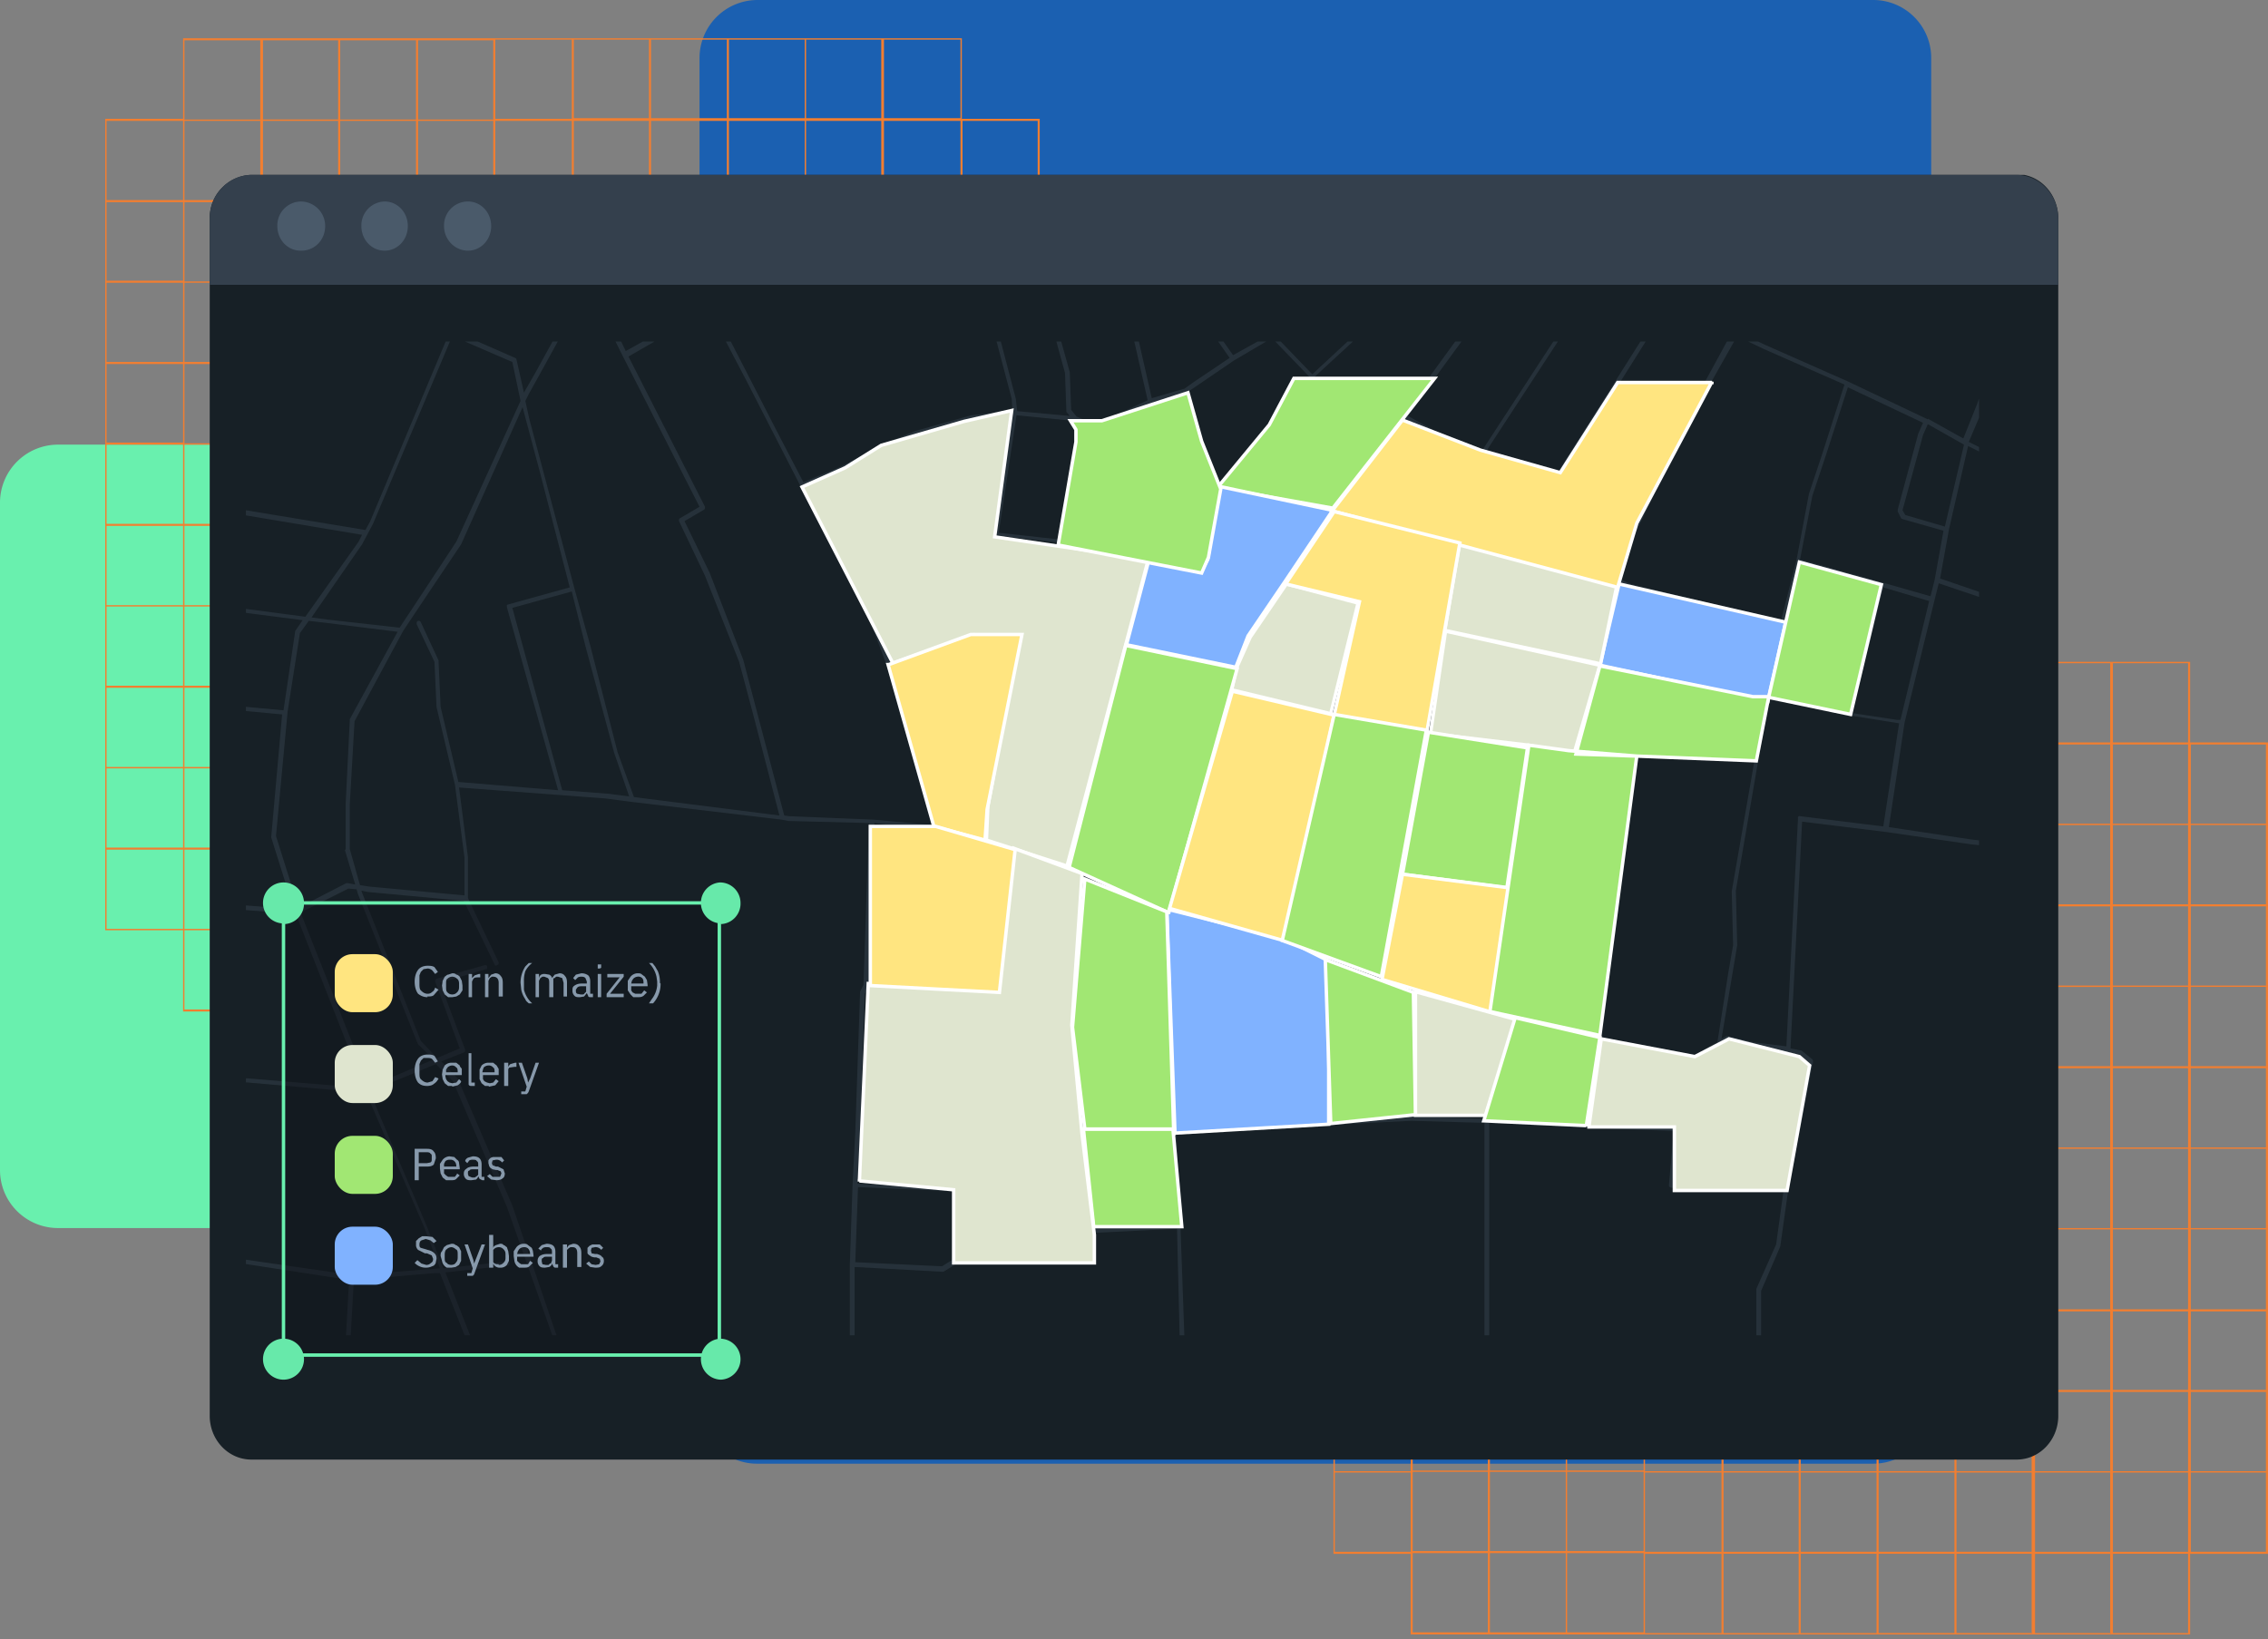<?xml version="1.0" encoding="UTF-8"?>
<svg xmlns="http://www.w3.org/2000/svg" width="332" height="240" fill="none">
  <rect width="100%" height="100%" fill="#808080" stroke="none"/>
  <g clip-path="url(#a)">
    <path fill="#69F0AE" d="M141.6 171.3V73.6c0-4.7-3.8-8.5-8.5-8.5H8.5A8.5 8.5 0 0 0 0 73.6v97.7c0 4.7 3.8 8.5 8.5 8.5H133c4.7 0 8.5-3.8 8.5-8.5Z"></path>
    <path fill="#1B60B1" d="M274.2 0H110.8a8.5 8.5 0 0 0-8.4 8.5v197.3c0 4.7 3.8 8.5 8.4 8.5h163.4c4.7 0 8.5-3.8 8.5-8.5V8.5c0-4.7-3.8-8.5-8.5-8.5Z"></path>
    <path fill="#F27E30" d="M320.6 96.9h-114v11.8h-11.4v118.8h11.3v11.8h114.1v-11.8H332V108.7h-11.4V96.9Zm-114 130.3h-11.2v-11.6h11.1v11.6Zm0-11.8h-11.2v-11.6h11.1v11.6Zm0-11.9h-11.2V192h11.1v11.6Zm0-11.8h-11.2V180h11.1v11.6Zm0-11.9h-11.2v-11.6h11.1v11.6Zm0-11.8h-11.2v-11.6h11.1V168Zm0-11.9h-11.2v-11.6h11.1v11.6Zm0-11.8h-11.2v-11.6h11.1v11.6Zm0-11.9h-11.2v-11.6h11.1v11.6Zm0-11.8h-11.2V109h11.1v11.6ZM217.8 239h-11v-11.6h11V239Zm0-11.9h-11v-11.6h11v11.6Zm0-11.8h-11v-11.6h11v11.6Zm0-11.9h-11V192h11v11.6Zm0-11.8h-11V180h11v11.6Zm0-11.9h-11v-11.6h11v11.6Zm0-11.8h-11v-11.6h11V168Zm0-11.9h-11v-11.6h11v11.6Zm0-11.8h-11v-11.6h11v11.6Zm0-11.9h-11v-11.6h11v11.6Zm0-11.8h-11V109h11v11.6Zm0-11.9h-11V97.1h11v11.6Zm11.4 130.4h-11.1v-11.6h11.1V239Zm0-11.9h-11.1v-11.6h11.1v11.6Zm0-11.8h-11.1v-11.6h11.1v11.6Zm0-11.9h-11.1V192h11.1v11.6Zm0-11.8h-11.1V180h11.1v11.6Zm0-11.9h-11.1v-11.6h11.1v11.6Zm0-11.8h-11.1v-11.6h11.1V168Zm0-11.9h-11.1v-11.6h11.1v11.6Zm0-11.8h-11.1v-11.6h11.1v11.6Zm0-11.9h-11.1v-11.6h11.1v11.6Zm0-11.8h-11.1V109h11.1v11.6Zm0-11.9h-11.1V97.1h11.1v11.6Zm11.4 130.4h-11.2v-11.6h11.2V239Zm0-11.9h-11.2v-11.6h11.2v11.6Zm0-11.8h-11.2v-11.6h11.2v11.6Zm0-11.9h-11.2V192h11.2v11.6Zm0-11.8h-11.2V180h11.2v11.6Zm0-11.9h-11.2v-11.6h11.2v11.6Zm0-11.8h-11.2v-11.6h11.2V168Zm0-11.9h-11.2v-11.6h11.2v11.6Zm0-11.8h-11.2v-11.6h11.2v11.6Zm0-11.9h-11.2v-11.6h11.2v11.6Zm0-11.8h-11.2V109h11.2v11.6Zm0-11.9h-11.2V97.1h11.2v11.6ZM252 239.1h-11.2v-11.6h11.2V239Zm0-11.9h-11.2v-11.6h11.2v11.6Zm0-11.8h-11.2v-11.6h11.2v11.6Zm0-11.9h-11.2V192h11.2v11.6Zm0-11.8h-11.2V180h11.2v11.6Zm0-11.9h-11.2v-11.6h11.2v11.6Zm0-11.8h-11.2v-11.6h11.2V168Zm0-11.9h-11.2v-11.6h11.2v11.6Zm0-11.8h-11.2v-11.6h11.2v11.6Zm0-11.9h-11.2v-11.6h11.2v11.6Zm0-11.8h-11.2V109h11.2v11.6Zm0-11.9h-11.2V97.1h11.2v11.6Zm11.3 130.4h-11v-11.6h11V239Zm0-11.9h-11v-11.6h11v11.6Zm0-11.8h-11v-11.6h11v11.6Zm0-11.9h-11V192h11v11.6Zm0-11.8h-11V180h11v11.6Zm0-11.9h-11v-11.6h11v11.6Zm0-11.8h-11v-11.6h11V168Zm0-11.9h-11v-11.6h11v11.6Zm0-11.8h-11v-11.6h11v11.6Zm0-11.9h-11v-11.6h11v11.6Zm0-11.8h-11V109h11v11.6Zm0-11.9h-11V97.1h11v11.6Zm11.4 130.4h-11.1v-11.6h11.1V239Zm0-11.9h-11.1v-11.6h11.1v11.6Zm0-11.8h-11.1v-11.6h11.1v11.6Zm0-11.9h-11.1V192h11.1v11.6Zm0-11.8h-11.1V180h11.1v11.6Zm0-11.9h-11.1v-11.6h11.1v11.6Zm0-11.8h-11.1v-11.6h11.1V168Zm0-11.9h-11.1v-11.6h11.1v11.6Zm0-11.8h-11.1v-11.6h11.1v11.6Zm0-11.9h-11.1v-11.6h11.1v11.6Zm0-11.8h-11.1V109h11.1v11.6Zm0-11.9h-11.1V97.1h11.1v11.6Zm11.4 130.4h-11.1v-11.6h11.1V239Zm0-11.9h-11.1v-11.6h11.1v11.6Zm0-11.8h-11.1v-11.6h11.1v11.6Zm0-11.9h-11.1V192h11.1v11.6Zm0-11.8h-11.1V180h11.1v11.6Zm0-11.9h-11.1v-11.6h11.1v11.6Zm0-11.8h-11.1v-11.6h11.1V168Zm0-11.9h-11.1v-11.6h11.1v11.6Zm0-11.8h-11.1v-11.6h11.1v11.6Zm0-11.9h-11.1v-11.6h11.1v11.6Zm0-11.8h-11.1V109h11.1v11.6Zm0-11.9h-11.1V97.1h11.1v11.6Zm11.4 130.4h-11.1v-11.6h11V239Zm0-11.9h-11.1v-11.6h11v11.6Zm0-11.8h-11.1v-11.6h11v11.6Zm0-11.9h-11.1V192h11v11.6Zm0-11.8h-11.1V180h11v11.6Zm0-11.9h-11.1v-11.6h11v11.6Zm0-11.8h-11.1v-11.6h11V168Zm0-11.9h-11.1v-11.6h11v11.6Zm0-11.8h-11.1v-11.6h11v11.6Zm0-11.9h-11.1v-11.6h11v11.6Zm0-11.8h-11.1V109h11v11.6Zm0-11.9h-11.1V97.1h11v11.6ZM309 239.1h-11.1v-11.6h11V239Zm0-11.9h-11.1v-11.6h11v11.6Zm0-11.8h-11.1v-11.6h11v11.6Zm0-11.9h-11.1V192h11v11.6Zm0-11.8h-11.1V180h11v11.6Zm0-11.9h-11.1v-11.6h11v11.6Zm0-11.8h-11.1v-11.6h11V168Zm0-11.9h-11.1v-11.6h11v11.6Zm0-11.8h-11.1v-11.6h11v11.6Zm0-11.9h-11.1v-11.6h11v11.6Zm0-11.8h-11.1V109h11v11.6Zm0-11.9h-11.1V97.1h11v11.6Zm11.3 130.4h-11v-11.6h11V239Zm0-11.9h-11v-11.6h11v11.6Zm0-11.8h-11v-11.6h11v11.6Zm0-11.9h-11V192h11v11.6Zm0-11.8h-11V180h11v11.6Zm0-11.9h-11v-11.6h11v11.6Zm0-11.8h-11v-11.6h11V168Zm0-11.9h-11v-11.6h11v11.6Zm0-11.8h-11v-11.6h11v11.6Zm0-11.9h-11v-11.6h11v11.6Zm0-11.8h-11V109h11v11.6Zm0-11.9h-11V97.1h11v11.6Zm11.4 118.5h-11v-11.6h11v11.6Zm0-11.8h-11v-11.6h11v11.6Zm0-11.9h-11V192h11v11.6Zm0-11.8h-11V180h11v11.6Zm0-11.9h-11v-11.6h11v11.6Zm0-11.8h-11v-11.6h11V168Zm0-11.9h-11v-11.6h11v11.6Zm0-11.8h-11v-11.6h11v11.6Zm0-11.9h-11v-11.6h11v11.6Zm0-23.4v11.6h-11V109h11ZM140.8 17.4V5.6h-114v11.8H15.4v118.8h11.4v11.9h114v-11.9h11.4V17.4h-11.4ZM26.8 136H15.6v-11.6h11.2V136Zm0-11.9H15.6v-11.6h11.2v11.6Zm0-11.8H15.6v-11.6h11.2v11.6Zm0-11.9H15.6V88.8h11.2v11.6Zm0-11.8H15.6V77h11.2v11.6Zm0-11.9H15.6V65.1h11.2v11.6Zm0-11.9H15.6V53.3h11.2v11.5Zm0-11.8H15.6V41.4h11.2V53Zm0-11.9H15.6V29.6h11.2V41Zm0-11.8H15.6V17.7h11.2v11.6Zm11.4 118.5H27v-11.6h11.1v11.6Zm0-11.8H27v-11.6h11.1V136Zm0-11.9H27v-11.6h11.1v11.6Zm0-11.8H27v-11.6h11.1v11.6Zm0-11.9H27V88.8h11.1v11.6Zm0-11.8H27V77h11.1v11.6Zm0-11.9H27V65.1h11.1v11.6Zm0-11.8H27V53.3h11.1v11.6Zm0-11.9H27V41.4h11.1V53Zm0-11.8H27V29.6h11.1v11.6Zm0-11.9H27V17.7h11.1v11.6Zm0-11.8H27V5.9h11.1v11.6Zm11.3 130.3h-11v-11.6h11v11.6Zm0-11.8h-11v-11.6h11V136Zm0-11.9h-11v-11.6h11v11.6Zm0-11.8h-11v-11.6h11v11.6Zm0-11.9h-11V88.8h11v11.6Zm0-11.8h-11V77h11v11.6Zm0-11.9h-11V65.1h11v11.6Zm0-11.8h-11V53.3h11v11.6Zm0-11.9h-11V41.4h11V53Zm0-11.8h-11V29.6h11v11.6Zm0-11.9h-11V17.7h11v11.6Zm0-11.8h-11V5.9h11v11.6ZM61 147.8H49.8v-11.6h11.1v11.6Zm0-11.8H49.8v-11.6h11.1V136Zm0-11.9H49.8v-11.6h11.1v11.6Zm0-11.8H49.8v-11.6h11.1v11.6Zm0-11.9H49.8V88.8h11.1v11.6Zm0-11.8H49.8V77h11.1v11.6Zm0-11.9H49.8V65.1h11.1v11.6ZM61 65H49.8V53.3h11.1v11.6ZM61 53H49.8V41.4h11.1V53Zm0-11.8H49.8V29.6h11.1v11.6Zm0-11.9H49.8V17.7h11.1v11.6Zm0-11.8H49.8V5.9h11.1v11.6Zm11.4 130.3H61.2v-11.6h11v11.6Zm0-11.8H61.2v-11.6h11V136Zm0-11.9H61.2v-11.6h11v11.6Zm0-11.8H61.2v-11.6h11v11.6Zm0-11.9H61.2V88.8h11v11.6Zm0-11.8H61.2V77h11v11.6Zm0-11.9H61.2V65.1h11v11.6Zm0-11.8H61.2V53.3h11v11.6Zm0-11.9H61.2V41.4h11V53Zm0-11.8H61.2V29.6h11v11.6Zm0-11.9H61.2V17.7h11v11.6Zm0-11.8H61.2V5.9h11v11.6Zm11.4 130.3H72.5v-11.6h11.2v11.6Zm0-11.9H72.5v-11.5h11.2v11.5Zm0-11.8H72.5v-11.6h11.2v11.6Zm0-11.9H72.5v-11.5h11.2v11.5Zm0-11.8H72.5V88.8h11.2v11.6Zm0-11.9H72.5V77h11.2v11.6Zm0-11.8H72.5V65h11.2v11.6Zm0-11.9H72.5V53.2h11.2v11.6Zm0-11.8H72.5V41.4h11.2V53Zm0-11.9H72.5V29.5h11.2v11.6Zm0-11.8H72.5V17.7h11.2v11.6Zm0-11.9H72.5V5.8h11.2v11.6ZM95 147.8H84v-11.6h11v11.6Zm0-11.9H84v-11.5h11v11.5Zm0-11.8H84v-11.6h11v11.6Zm0-11.9H84v-11.5h11v11.5Zm0-11.8H84V88.8h11v11.6Zm0-11.9H84V77h11v11.6Zm0-11.8H84V65h11v11.6Zm0-11.9H84V53.2h11v11.6ZM95 53H84V41.4h11V53ZM95 41H84V29.5h11v11.6Zm0-11.8H84V17.7h11v11.6Zm0-11.9H84V5.8h11v11.6Zm11.4 130.4H95.3v-11.6h11.1v11.6Zm0-11.9H95.3v-11.5h11.1v11.5Zm0-11.8H95.3v-11.6h11.1v11.6Zm0-11.9H95.3v-11.5h11.1v11.5Zm0-11.8H95.3V88.8h11.1v11.6Zm0-11.9H95.3V77h11.1v11.6Zm0-11.8H95.3V65h11.1v11.6Zm0-11.9H95.3V53.2h11.1v11.6Zm0-11.8H95.3V41.4h11.1V53Zm0-11.9H95.3V29.5h11.1v11.6Zm0-11.8H95.3V17.7h11.1v11.6Zm0-11.9H95.3V5.8h11.1v11.6Zm11.4 130.4h-11.1v-11.6h11.1v11.6Zm0-11.9h-11.1v-11.5h11.1v11.5Zm0-11.8h-11.1v-11.6h11.1v11.6Zm0-11.9h-11.1v-11.5h11.1v11.5Zm0-11.8h-11.1V88.8h11.1v11.6Zm0-11.9h-11.1V77h11.1v11.6Zm0-11.8h-11.1V65h11.1v11.6Zm0-11.9h-11.1V53.2h11.1v11.6Zm0-11.8h-11.1V41.4h11.1V53Zm0-11.9h-11.1V29.5h11.1v11.6Zm0-11.8h-11.1V17.7h11.1v11.6Zm0-11.9h-11.1V5.8h11.1v11.6Zm11.4 130.4H118v-11.6h11v11.6Zm0-11.9H118v-11.5h11v11.5Zm0-11.8H118v-11.6h11v11.6Zm0-11.9H118v-11.5h11v11.5Zm0-11.8H118V88.8h11v11.6Zm0-11.9H118V77h11v11.6Zm0-11.8H118V65h11v11.6Zm0-11.9H118V53.2h11v11.6Zm0-11.8H118V41.4h11V53Zm0-11.9H118V29.5h11v11.6Zm0-11.8H118V17.7h11v11.6Zm0-11.9H118V5.8h11v11.6Zm11.4 130.4h-11.2v-11.6h11.2v11.6Zm0-11.9h-11.2v-11.5h11.2v11.5Zm0-11.8h-11.2v-11.6h11.2v11.6Zm0-11.9h-11.2v-11.5h11.2v11.5Zm0-11.8h-11.2V88.8h11.2v11.6Zm0-11.9h-11.2V77h11.2v11.6Zm0-11.8h-11.2V65h11.2v11.6Zm0-11.9h-11.2V53.2h11.2v11.6Zm0-11.8h-11.2V41.4h11.2V53Zm0-11.9h-11.2V29.5h11.2v11.6Zm0-11.8h-11.2V17.7h11.2v11.6Zm0-11.9h-11.2V5.8h11.2v11.6ZM151.9 136h-11v-11.6h11V136Zm0-11.9h-11v-11.6h11v11.6Zm0-11.8h-11v-11.6h11v11.6Zm0-11.9h-11V88.8h11v11.6Zm0-11.8h-11V77h11v11.6Zm0-11.9h-11V65.1h11v11.6Zm0-11.9h-11V53.3h11v11.5Zm0-11.8h-11V41.4h11V53Zm0-11.9h-11V29.6h11V41Zm0-11.8h-11V17.7h11v11.6Z"></path>
  </g>
  <g clip-path="url(#b)">
    <path fill="#172026" d="M295.2 25.6H36.8a6.3 6.3 0 0 0-6.1 6.5v175.2c0 3.5 2.7 6.4 6.1 6.4h258.4c3.4 0 6.1-2.9 6.1-6.4V32c0-3.6-2.7-6.5-6.1-6.5Z"></path>
    <g clip-path="url(#c)">
      <g clip-path="url(#d)">
        <path fill="#4A5A6A" d="m397.5-118-6.7 1.8h-.1l-.6.2-.9-3.3-4.3-16.4 6.2-1.2h-3.6l-2.8.6-.3-.6h-.7l.3.7-16.6 3.3-.6-1.4 5.4-2.2 1.8-.3h-2.8l-4.7 1.8-.8-1.8h-1.6l-8.7 3.8-11 .5-5.2.3-20.5-2.5-4.5.2-33.2 1.4-7.9.4h-3.3v-1.3l.1-2.3 1.4-.7h-2.8l.8.6-.2 3h-.2l-11.2-.2h-1.6l-3.5-.1-.1-3.2h-.7l.1 3.2-1.6.4h-14.7l-.1-3.6h-.7l.1 3.8-8-.2-7.1.5h-2.1v-.2l-.2-4h-.7l.2 4v.3l-16 1-3.9-.4-2.6-.3h-.4l.3-3.6.1-.9h-.6l-.1.8-.3 3.6h-.7L177-131l-1.1.2-1.7.1h-.2l.9-6.1h-.7l-1 6.2-2.6.2-7.1 2.1-2 .6-1.3.4-4.6 1.3.6-10.9h-.7l-.6 11.1-2.6.8a.3.3 0 0 0-.2.2v.1l.2 9.2.2 3.7 3.3 33.7-6.3 2.6-15.1 7.1-7.7 3-1.1-20.4-.1-1.4v-7.2h7.2a.3.3 0 0 0 .4-.3l1.2-21.3a.3.3 0 0 0-.2-.4l-8.1-1.3-25.7-5.9 1.6-9.8 1.4-3.6h-.7l-1.3 3.3v.1l-1.7 10.2-.9 7.3L97-95.7l-15.2-1-6-.2-11.3-.5-2.4.4v-2.5l-.3-20 4.2-9.1 2.6-3.5 6-5h-1.1l-5.4 4.4-2.5 3.6-4.3 9.1v.2l.2 20.2v3L58-94.3l-3 3.4-7.9 4-5-15.2-.6-1.8h-.2l-12.9 1.3h-.1l-3.5 2-6.3.2 1.4-3 3-4 5.8-7.4v-.1l.5-1.7 6.7-9.5 10.6-9.8 1-1h-1l-.4.4-10.7 10-6.6 9.3-32.5-8 2.1-10.7.2-1h-.7v.5l-2.4-.5H-8l5.6 1.2-.5 2.4-1.7 8.3-2.4 11.1-.6 4.6-11.7-3.1 1.8-6.9 4.4-17.6h-.7l-6.1 24.3-13.6-4 5.1-20.3h-.7l-5.1 20.5v.3a.3.3 0 0 0 .2.2l13.9 4-5.1 20.2-16.7-6.4-3.8-1.4-9.6-3.9 4.2-10.6 5.6-3.6a.3.3 0 0 0 .2-.3.4.4 0 0 0-.2-.3l-11.6-4.7.5-1.2 5-13h-.8l-4.6 12.4-.6-.2-6.6-2.9v-.2l3.1-9h-.7l-3 9-8.2-3.4 2-5.6h-.7l-2 5.7-4 9.5-3.6 7.4-3.6-1.6-2-1.1-3.8-2.3 8.7-17.6h-.8l-8.5 17.3-9.3-5.3 5.9-12h-.8l-5.6 11.6-10-4.7 3.6-6.9h-.6l-3.5 6.6-8.4-3.9 1.4-2.7h-.8l-1.2 2.4-5.3-2.4h-1.6l6.4 3 .5.2 9 4.1 7.3 3.5-6 11.1v.3a.3.3 0 0 0 .1.2l7.9 4.6-4.1 8.5-8.9 18.3-23.1-37-5.7-9-5-7.8h-.7l5.2 8.2 5.5 8.8-11.4 6.6v.7l11.8-6.7 23.2 37.1 3.3 5 3 7-9.4 3.7-8 3-20.5 7.9a.3.3 0 0 0-.3.3l9.7 35.8-7.2 2.7-5.7 2v.8l13-4.8.4-.2 6-2.3 5.2-1.2 19.4-4.5L-91 33.1-142 45l-8.5 2v.7l8.6-2 51.3-12 14.3-3.9.9-.2-.4 2.1L-83 61l-1.4 6.2-.6 2.8-7.2-2a.3.3 0 0 0-.3 0v.2L-96 81.7a.3.3 0 0 0 0 .3l1.5 1.8h.2l6.6-2 .3 5.2-4.2.8-14.3 3.8-13.5.1-9.2 1.7-22 1v.8l22-1.1 9.2-1.7 13.6-.1 14.3-3.8 4-.8.7 11.9-53.4 3.6-10.6-.3v.7l10.2.3-1 15.7-9.2-.6v.7l9.2.6-.1 2-1 21-8-.6v.7l8 .6-1.5 22.4-1.1 21.4-5.3-4.4v1l5.6 4.7 9.3 7.4h1l-9.8-7.9 1-21.9 1.5-22.4 51.3 2.3-2 25.3-2 24.5h.7l2-24 19.8 1.6 6.9.5 23.7 2 1.5.2-1.1 19.8h.6l1.1-19.8 1.7.2 39.2 3.3-.7 16.2h.6l.8-16.1 9.3.8 1.1.4-.4 14.9h.6l.5-14.7 16.5 2.4 21.4 3.3-.5 9h.7l.2-3.7.3-5.3 11.8-1h.8l4 10.1h.8l-4-10.2 9-1a.3.3 0 0 0 .4-.3.3.3 0 0 0-.4-.3l-9.3 1-2.4-6.1-8.4-19.8 9.7-4 2.5 2.5 7.9 18.4 7 19.8h.6l-6.8-20-8-18.6-2.4-2.5 3.3-1.3a.4.4 0 0 0 .2-.4l-3.7-9.8 6.7-2h.2v-.3c.1 0 .1 0 0 0v-.2l-.2-.1h-.1l-7.1 2-.2.2v.2l3.6 9.8-3.3 1.4-2.4-2.5-8.6-21.7-.1-.3 1 .2 14 1.3 4.5 9.3v.1a.3.3 0 0 0 .4 0 .3.3 0 0 0 .2-.3v-.1l-4.5-9.4v-6l-1.3-10.2 14.7 1.1 6.7.5 3.8.5 22 2.6 1 .2 11.8.3-.8 23.7-.5 1v.1l-.7 20.5-.4 7.7-.4 11.7v11.3h.7v-11l12.8.7h.2l1.8-1.1v-.1l.1-.1v-.1l.2-5.6v-5a.3.3 0 0 0-.1-.2h-.2l-14.4-.7.4-7.4.7-20.4.4-.7 18.8 1.4h.2l3-22 7.2 2.7.2.1 2.5 1.1-2 22.4 1.4 15 1.7 14.7v.1a.3.3 0 0 0 .2.2h.1l12-.6.4 16.5h.7l-.6-16.9-.6-13.5 22.2-1.3 12.1-.6h.3l10.5.3v32h.7v-32l14.5.7 12.5.5-.7 8 .1.2h.1l.1.1 16.5.3-1.1 8-2.9 6.5v7.6h.7V189l2.8-6.5 1.2-8.5 3.6-18.5v-.2l-.1-.2-1.6-1.3h-.1l-1.5-.3 1.7-33.2 12.2 1.5 12.4 1.8 9.6 1.1 24.4.6V136.1l-3.6 20.3a.4.4 0 0 0 .2.3l7.3 4.2 12.3 10.4 5.5 4.4v8.8l-22.9.5a.3.3 0 0 0-.2.1.3.3 0 0 0 0 .2v11h.7l-.1-10.6 22.4-.5-.4 11.2h.7l.4-11.5v-8.7l18.1 12.4 8.3 6.4 2 1.4h1l-2.3-1.8 8.4-8.7 17.2-10.6v-.8l-7.1 4.4-10.1 6.2-2.1-19.4 2.2-.6 17-2.6v-.7l-16.8 2.6-2-22.8-1.8-15.5-3.3-20.3-1.8-13.7 1.3.2 3.9.3 11.3 1.8 1.6 30.1v.2l1.3 2 1.2 11.8.1.2 2.5 1.9h.2l2.4.2v-.7l-2.3-.2-2.2-1.6-1.2-11.9v-.1l-1.3-2-1.6-29.9 8.7.2v-.7l-9-.2-11.3-1.8-8.3-25a.3.3 0 0 0-.3-.2l-8.8 1.5-4-14.6-6.5-23.8 12.4-3.5 5.8-1.7 5.3 9.6 3.2 5.7 13 23.1 8.4 13.8v-1.3l-7.9-12.9-16-28.7-5.3-9.4 9.3-.3 10.9-2.9 9 18.1V38l-8.3-16.7 7.3-1.8 1-.3v-.7l-.8.2-2.1-11-5.2-23.5-8.5-30.9-1.4-6-6-25.3 10.6-2.8 13.2-4.3h.1V-87.3h-.2l-6-28.2 6.2-1.8v-.8ZM139.6 174.4v4.7l-.1 5.3-1.6 1-12.7-.6.4-11 14 .6Zm244.7-310 5.2 19.7-10.7 3-5.2-15-.5-1.7-.1-.1-4.2-2.9h-.1l15.6-3Zm-15.8 3.6 4 2.7.5 1.6 5.2 14.9-4.5 1.2-.8-.5-.5-.9-.3-.6-7-19 1.6.3 1.8.3Zm-4.1-.6 7 19.3.8 1.3-3.5 1.4-1.8.8-3.3-2.4-1.8-1.5-1-2.4-1-2.6-.9-3-.8-2.2-.4-2-1.7-4.4 6.3-2.5h.6l1.5.2Zm-.5-.8h.2-.2Zm2.8.4-1.6-.2h-.3l-.2-.5 1.5-.6.6 1.3Zm-1.6-3.7.7 1.8-1.6.6-1.9.8H361l-3.5.1 7.7-3.3Zm-93.5 4.5 9.3-.4 33.3-1.5 4.4-.2 20.5 2.6 5.3-.3 9.2-.4-.6.2a.4.4 0 0 0-.2.4v.1a.3.3 0 0 0 .2.2h.2l2.3-1 4.7-.2-4.8 2L344-126l-13 4.9-59.6 17.1-.2-2-.8-11-.5-11.8-.1-3.3h1.8Zm-17.9 270.6-.7 4-1.6 10.2-3.2 1.8-3.9-.4-10.2-2 2.1-15 2-15.1 1.4-11 17.2.6-3.3 19 .2 7.9Zm-203.2-14v.1l1.5 5-1.1-.2h-.2l-7 3.6-3.3-10.5 1.7-18.2 1.8-11.5 1.3-1.8 2.6.3 10.4 1.3-7 12.8v.2l-.6 12.2v6.7Zm-87 7.3.2-3.8 41.2 3 10 .6-.7 18.9-.1 5.6-51.9-3.9 1.3-20.4Zm-2 20.3-11.5-1.6-15.8-3-24-1.6 1-11.7.8-9.9 15.5 1.3 19.1 1L-37 128l-1.5 24.2Zm3.8-73.1.7 2-1.1 15.6h-2.1l-10.1.6-20.8 1.7-17.8 1-.6-12 6.8-1.4 3.5-.4 5.7-.6 4.3-.4 16-4 8.2-1.6L-37 78l2.2.3-.2.7h.2ZM-82.4-86.3l6 3.8-.8 2.7-.9 3-.6 2.1-8.8-3a.3.3 0 0 0-.4.1l-5.8 17.3-1.8 4-1.4-1-4.7-2.2-2.6-3-1-1.4 9.8-27.8 13 4.4v.6a.4.4 0 0 0 0 .4Zm4.8 10 12 4.3-8.3 25.6-11.4-5.3 7.1-22.4.6-2.1ZM-102-59h.2l4.7 2.3 1.6 1.2 1 .8.7 1.5-24 5.5-1.8-8.5 16.4-4.2 1.2 1.4Zm8 3.8-.8-.7 1.8-4.2 5.7-16.9 8.5 3-7 22.1-8-3.1-.3-.2Zm8.2 4 12 5.5 13 6.9 2.6 4-1.8.2-3.8.4-10.3 1.2-12.5 1.4L-93-53l-.6-1.2 7.8 3Zm11.7 18.9 10-1.1.6 3 4 23.2-11.4.9-12.6 1.9-6.2-25.9 3-.5 12.6-1.5Zm10.7-1.2 3.4-.4 2.4-.2 11 1.9L-50.4 7l.8 13.8-5.1 1.6L-58.8-7l-4.7-26.5Zm8.8 56.7 5.5-1.6 7-2.2-5 26-5.9 26-11.5-1.8 9.9-46.4Zm5.7-2.4-.8-13.6 3.8-39.3 11 2.2-2.3 23.2-1 24-.9.4-2.6.9-7.2 2.2Zm12.3-27.5 2.3-23 2.1.4 15 3.5-2.5 28.5-1.5 9.6-1.1.5-15.2 4.4 1-23.9ZM156.5-75l-.3-2.7 3-1.2 6-2 13-3 24-6.1 3.2-.8 7.3 25-18.8 6.2-35.3 12.7-.5-1.3-6.1-19.4 1-.4.1-.1 3.5-5.8v-.3l-.1-.8Zm2.4-10.4-3.7-35.5 7.1-.6 4.8-.8 5.1-1.2 1.6 13.1 4 26-12.9 3-5.6 1.8-.4-5.7ZM327.6-89l-2.7.7-14.7 2.7a.3.3 0 0 0-.2.2l2 19.4-35.3 7.6-2.7-21.4v-.4L273-96.1l-1.3-7.1 59.7-17 6.8 29.6-10.5 1.6Zm10.5-1 2.7 19.3-6.8 1-21.4 3.7-2-19 14.4-2.6 2.7-.7L338-90ZM246.7 61.2l-8.3 17.2-1.6 6.2-10.4-2.5-12.7-3.2-17.6-4.6 9.6-13 6.2 3.5 5.1 1.6 11.1 3.4a.3.3 0 0 0 .4-.1l17-27 8 6-6.8 12.5Zm7.5-12 4 1.9 11.8 5.2-3.2 10-2 6-1.8 9.6-2.3 9-22-5.4-1.3-.6 1.7-6.2 8.2-17.1 7-12.4Zm-55.4 38.2-10.3-2.7 7-9.7 17.6 4.6-1.4 8.3-.8 4.7-2.6 14-12.8-2.5 3.7-16.2v-.2a.3.3 0 0 0-.2-.2h-.2ZM186.3 62a.3.3 0 0 0-.5 0l-6.9 8.5-1-.2-1.7-4.2-2.2-8.8 6.6-4.5 5.6-3.3 5.6 5.8a.3.3 0 0 0 .5 0l7.6-7 .1-.3-.1-.2-5.5-5.4 3.6-4 12.4-17.4 7.2 4.5 9.3 5.4-21.8 30-9.9 13.3-15.7-3.6 6.7-8.3.1-.2V62Zm-29.7-7.5-2.4-8.6-.2-.2a.3.3 0 0 0-.2 0l-7.6 3.2-6.6-15.2 16-8.6 3.2 5.7 4.6 9.7 2.6 9.3 2 8.8-6.4 3-3-.2-1-.4-.8-1-.2-5.5Zm0 6.4-7.7-.7-.2-1.8-2.3-8.8 7.3-3 2.2 8 .2 5.5v.2l.5.6ZM105.2.5l-4.8 5.6-2.2 5.3-2.5 6-1 2.3-.2.8-1.8-3.7a.3.3 0 0 0-.2-.2L82 12l14.1-33.6 18.7-7 2.4 7.2-1.3 2.6-5.3 12.9-.3.6-4.8 5.4h-.1a.4.4 0 0 0-.3.3v.1ZM39.7 122.6l3.3 10.5-27.6-2.1 1-29 12.1 1.4 12.8 1.2-1.6 18Zm-25 8.3-9.4-.7.4-29.3 10 1-1 29Zm14-28.2-12.2-1.4.5-9.9.5-4.2.1-.7 4.5.9 2.3.5 4.4.9 15.5 2-1.1 1.6v.1L41.5 104l-12.9-1.2Zm.2-14.5-4.3-1-2.4-.4-4.5-1 1.8-13.1L53 78.3l-.5 1-7.8 11-15.9-2.1ZM12.6 42.3l1.7-13.6 1.5-11.2V11L15.5.5 26-3.9 30-5l-1.8 15-.9 5.9-3.5 25.8L19 71.8 8.7 70.2l3.9-27.9Zm-2.4 12.3-6.3-1L7.6 28l6 1L12 42.2l-1.8 12.4Zm5-54.7-.7.2-23.7 8.5-11.2 3.5 1.4-9.3 2.5-28.6L-5.2-27h.1l2.8-1.2 4.7-2.4 9.4-3.8 13.6-3.8.5-.2-.3 34L15.1-.1Zm48.3-13.5-4.7 1.1-28.4 6.6-4 1 .2-33.9 15-3.7 9.2-2.3 14-4.4 2 6.7 2 12.2.7 7.2-6.6 1.6a.3.3 0 0 0-.1.4l.7 7.5ZM19.6 71.9 24.4 42l14 2.3L56.8 47l8.9 1.9-11.5 27.4-.7 1.3L19.6 72ZM57 46.3l-18.4-2.7-1.8-.3-12.2-2 3.5-25 48 8.1-2.6 6.5-7.5 17.4-9-2ZM28.1 15.6l.8-5.6 1.8-15.2 28.2-6.6 5-1.3 6.6-1.7L94-21l1-.4-13.8 33.5-5 11.7-48.2-8.2Zm87.4-44.4 6.5-2.6-4.2 9-2.3-6.4ZM111-4.9V-5l.3-.6 5.3-12.9 1-2 8 23.6 1 3-16.7 5.4L105.9.7l5-5.6Zm7.1-16.5.3-.7 4.6-9.6 8-3.1 23.8-9.5 12.1 34.8-5.3-.3-8.3 3.3-10.7 5.7-15.3 6.6-9.2-27.2Zm5.3-11.2 1.1-2.3 1.8-3.6 1.3-3 .1-.4 2.7 6.6-7 2.7Zm142-25.4-10.6 3-.2.1v.2l1.6 11.2-11 3-11 3-4.3-19.2-2.5-10-.8-2.7 15.3-3.8 4.2-1.3 2.8-1.2 2 2.3a.3.3 0 0 0 .4.1l10.7-3.3 3.3 18.6Zm-2.8-18.9 10.8-2.8 2.4 19.2-9.9 2.3-3.3-18.7Zm-35.9 10.3 2.5 10 4.3 19.5 2 8.8-13.4 4.2-3.7-9.9-4.3-13.2 7-2.3a.3.3 0 0 0 .2-.5l-5-16.4 9.6-3 .8 2.8ZM220.5-50l-7 2.4-.2.2v.3l4.4 13.4 3.8 10.2h.3l13.8-4.4 3 9-.5 2-4.7 1.3a.4.4 0 0 0-.3.2l-.4 1.4v.2L236-3.6v.1a.3.3 0 0 0 .3.2l4.3-.3 1 10.3-1.3-.2-22-9-10-25.3a.3.3 0 0 0-.3-.2l-3 .8-10.7-32.1 19-6.3 2.3-.8 4.9 16.4Zm-16 23.5a.3.3 0 0 0 .3.3l3.1-.9 9.9 25-3.9 3.4-3.3 6-5.2 9.9-7-2.1-7.8-2.4-8.3-6-8.5-8.6-4.2-4.3-2-3.3-12.3-35.2 1.7-.8 1.5-.7 35.3-12.7 10.6 32.4ZM210.8 8l12.2 5.7-5.3 11-7.2-4.4-4.7-2.7 5-9.6Zm-68.5-8 12.8 24.4-5.9 3.3-10 5.4-7.7-15.9-4.2-10.6 15-6.5Zm24.2 49.6-2.6-9.3-4.6-9.8-3.4-6L143-.2l10.4-5.6 8.2-3.3 5.5.3 2 3.3 4.2 4.3 8.5 8.5 8.3 6.2 15.2 4.6 4.6 2.6L197.6 38l-3.8 4.2-.4.4-.1.1-3.6-5.3-3.5-5.3-4.3-5.3a.3.3 0 0 0-.5-.1l-12.4 8-.1.3v.2l7.6 12.2 3.5 5-5.2 3.5-1.4 1-4.8 1.4-2-8.8Zm12-3.3 10.8-8.2 3.3 5.1-1.1 1-5.4 4.7-2 1.1-3.6 2-1.9-2.7-1.4-2 1.3-1Zm-1.7.4L169.6 35l12-7.7 4 5.2 3.4 4.9-12 9.2Zm16.5-3.2.6-.5 5.3 5.2-7.1 6.6-5.3-5.5 6.5-5.8Zm34.2-12.2 2 1 6.9 3.9L217 65.9l-4.9-1.7-6-3.3 4.7-6.6 16.8-23ZM209 107.3l14 2.3-2.3 19.8-15.2-1.9 3.5-20.2Zm.1-.6 2.5-13.8 22 4.5-2.8 12.6-7.3-1-14.4-2.3Zm2.7-14.4 2-12.6 22.8 5.7-2.7 11.4-22.1-4.5ZM228 69.2l-3.4-1-7-2.2L237 36.3l3.5 2 4.5 4-17 26.9Zm12.4-31.7-2.2-1.3-1-.6-7.2-4-2.3-1.2-9.4-5.4 5.5-11.4a.3.3 0 0 0 0-.3.3.3 0 0 0-.1-.2l-12.5-5.8 3.2-5.6 3.8-3.4 22 9 1.4.3v.8l.3 5.2.1 6.6-.7 8.7-.7 7.3-.2 1.3Zm1-41.3a.3.3 0 0 0-.4-.3l-4.4.3-3.1-10 .3-1 4.7-1.3a.3.3 0 0 0 .3-.3l.5-2.3v-.2l-3.1-9.3-2-8.8 10.6-2.8L251-11l1.8 18.4-10.5.5v-.6l-1-11.1Zm4.7-32.8-.7-3.4 3.3-.8 7.5-2.1 3 15 2.6 14.8h-1.3l-8.8 1.7-5.6-25.2Zm13.7 8.8 21-5 4.3 20.9-10 2.2-1.9-5.8a.3.3 0 0 0-.3-.2h.2l-10.5 2.4-.3-1.2-2.5-13.3Zm0-.7-3-14.6 21-4.6 3 14.3-21 5Zm-3-15.2L255-54.5l10.5-3 1.4-.3 8.8-2 .7 6 1.2 5.4-21 4.7ZM272-96l1.2 15.6-11.2 2.9-10.8 3.4-2-2 5.7-7 12.4-15.3 3.6-4.3L272-96Zm-5.2-2.9-12.4 15.4-5.8 7-2.9 1.3-4.1 1.3L226-70l-10.2 3-2.4.9-1-3.2-6.3-21.7 11.3-2.9 6-1.5 16.2-3.3 5.2-.8 11-1.6 14.5-2-3.5 4.2ZM153.5-60.4l-21.7 8.8-2.2-1 1.5-7.6 20.2-7.3 2.2 7.1Zm-21.8 9.5h.1l21.9-8.9 3.7 11.8.4 1.3-3.1 1.5-23.8 9.5-3-7.5 1.6-8.6 2.2.9Zm-4.3 6.6-1-2.4.5-1.8 1.2-4 .8.4-1.5 7.8Zm-.3 1.2-.2 1.3-1.4 2.9-1.7 3.7-1.4 2.9-7.5 3-12.5 4.6-5.9 2.2 5.9-13.3 13-5.8 10.5-4.6 1.2 3Zm-25.3 6.8-6.2 14-.6.3-.6.1-.3-2.4-2.7-9.9V-36l-.7-14.2-.6-9.4 1.5-.2 7.6-.8 13.5-2-3.5 8.6v.1l-7.4 17.6ZM90-50.3l.6 13.2-1.3-1.7-3.2-2.5L73-48l-3.1-3.3 8.2-4 7.4-3 3.2-1 .7-.1.7 9.3Zm-17.5 2.6 13.2 6.8 3.1 2.5 1.9 2.4v1.7l2.8 10 .3 2.5-23.4 6.1-6.3 1.7-.8-7 6.6-1.6a.4.4 0 0 0 .3-.4l-.8-7.5-2-12.2-2-6.8L69-51l3.4 3.4Zm-6.3-3-1.4.7-14.3 4.5-9.2 2.3-15.2 3.8-.6.2-.3-1.2 2.6-11 2.1-8.8 6 2.1a.3.3 0 0 0 .4-.2l3.3-7.6 13 6.2 2.5.8 11.5 6 1.8 1.2-2.2 1Zm-30.4-8.2-6-2.1h-.3v.2l-2.3 9.3-2.7 11v.1L25-39l-13.2 3.8-9.5 3.8-4.8 2.4-2.6 1.2-11.2 1.3 1.2-8.8 2.1-10 1.7-7 8.8-30.2L19.5-76l10.9 5.5 8.7 4.2-3.3 7.3Zm-48 6.4-1.7 7-2.1 10-1.2 8.9-14.6-3.3 5-20.5 10.2-37.3.1.1 3 1.1 10 3.7-8.7 30.3ZM-22 13.4l1.1-.4 11.3-3.6-5.1 43.9-13-3 .7-3.6 1.8-12.5 3.2-20.8Zm7.5 40.6h.2l.2-.2L-9 9.3 14.8.8l.4 10.3-.1 6.4-1.4 11-6.3-1a.3.3 0 0 0-.3 0 .3.3 0 0 0-.1.2L3 54a.3.3 0 0 0 .3.4l6.6 1-2 14.2v.6l-20.5-3.6-18.4-2.9 1.9-8 1.1-4.7 13.4 3.1Zm1.5 13.2-1.9 8.8-18.1-2 2-9.6 18 2.8Zm-1.7 9.5h.3l2-9.1L8 71l10.6 1.6L16.9 86l-5.3-1-4.6-1-36.3-5.3-4.5-.7.3-1.7.3-1.3 18.5 1.8Zm-14.7 2.4L7 84.4l10 2-.2.8-.5 4.3-.5 9.8-10.5-1-2.6-.3-35.1-3.3h-2l1-15.6-.7-2.1.2-.6 4.6.7Zm-5.1 18.3h2l35.1 3.3 2.4.2-.4 29.4-40.8-2.9 1.7-30Zm49.9 34.3 27.9 2.1 7 17.8 3 7.7-23-1.9-15.6-1.2.7-24.5Zm32.4-41-2.2-.3L53 79.7l.8-1.5.8-1.5 11.6-27.5L75 53l1.2 5.7-9.4 20.6-4.6 7-3.7 5.6-10.7-1.2Zm27.8-38a.3.3 0 0 0-.2-.3l-8.9-3.9.4-.7 6.9-16.2 9.2 4.3 2.7 5.4-4.1 7.4-3.3 6-1.5 2.6-.1.2-1.1-4.9Zm7.9-17.2-.2-.2L74 31l2.8-6.5 5-11.7L92 17.3l2 4-2.2 5.2-5.8 14-2.6-5Zm3 5.7 6-14.4 1.9-4.6.2.5 5 13.5 1 3 3 5.7-6.1 3.2-5.9 3.3-1.4-2.9-3.7-7.3Zm14.8-2.3-1.1-3-5-13.5-.5-1 .6-1.3 1-2.4 2.4-6 2.1-5.1 4.6-5.2 3.9 10.7h.2l17-5.5 4.2 10.4-20.4 10.6a.3.3 0 0 0-.2.4l2.1 5.3 4.4 8.2-11 5.9-1.4-2.8-3-5.7Zm16.2 3.3.1-.2v-.2l-4.6-8.6-1.9-5 20-10.5.4.8 7.3 15.1 6.9 15.7 2.4 9.1.1 1.7-6 .7-8.2 2.3-3.9 1.6-7.2 3.7-5.3 2.2-3.9-7.5-4-7.8-3.6-7 11.4-6Zm31.3 18.6 8.2.8.7 1.3-2.5 16.1-9-1 2.6-17.2Zm9.5 2.1v-.2l-.4-.8.5.2H161.8l6.7-3 5-1.5 2.1 8.8 1.9 4.3.3 2.3-1 9.2-.7 1-7.6-1.8-12.6-2.3 2.4-16.2Zm10.3 19.3L176 84a.3.3 0 0 0 .4-.1l.8-1.4v-.1l1-9.4-.2-2 .8.2 16 3.8-7.3 9.8-2.8 4-2.3 4.2-1.7 4.1-15.3-3 1-4.1 2-7.8Zm12.8 15.4 1.6-4.3 2.3-4.2 2.7-3.7 10.3 2.7-3.6 15.9-10.5-2.6-3.5-1 .7-2.8Zm13.2 7-7 33-9.4-2.6-6.7-2.3 9-31.6 14 3.6Zm.6.2 13 2.5-3.6 20.5-2.5 14.8-4.8-1.7-2-.6-7-2.6 7-32.9Zm10 23.5 15.3 2-2.6 18.4-2.5-.7-8-3-4.7-2 2.5-14.7Zm13.8 17.6 2.2-15.9 2.3-20.1 7.4 1 8 .2-1.5 10.8-1.5 11.2-.5 4-2 14.8-11.7-2.4-3-.8.3-2.8Zm20.3-35.5-8-.2 2.9-12.5 22.7 4.8 1.5-.2-.2 1.2-1.4 7.4-17.6-.5Zm17.7-8.6L234.3 97l2.8-11.3 1.2.6 22 5.4-1.8 9.8-1.5.3Zm4-10.3 2.4-9 3 1 8.7 2.4-4.7 18.2-9.9-2.5h-1.2l1.7-10.1Zm14.7-5.5 6.7 2-4.2 17.4h-.5l-6.6-1 4.6-18.4Zm-.1-.7-12.1-3.4 1.8-9.3 2-6 3.2-9.9 11 5.2-.7 1.6-3 11.1v.3l.5 1 .2.1 6 1.7-1.3 7.2-.6 2.4-7-2Zm3.3-9.9-.4-.7 3-11 .7-1.6 5.3 3-2.8 12-5.8-1.7Zm3.3-14-11.8-5.6-12-5.3-4.3-2-8.5-6.4-4.6-4 .3-1.7.7-7.4.7-8.7v-6.6l-.4-5 7.8-.3 3.1-.2h.1V8l-1.8-18.4 8.8-1.6 1.7-.2 10.5-2.4 2 5.7h.2l10.1-2.3.6 3.3 2.4 14.3 2.3 12 1.3 5.2 1.2 5.4 2.6 12.3-.4 1.2-1 4.8-2 5.2-2.4 6.7-2 5-5.2-2.9Zm29-72.3 1.5 13.4-24 3.5-2.2-13.6 6.6-.8 18-2.5Zm-17.7 1.7.5-2.4.8-1.6 1.1-1.5 1.5-1.3 1.8-.9 2.8-.8 3.6-.6 10.3-1 1.5.6h.1l5.2-.6 1.3 1L326.7.1l-13.4 2-1.5-13.6v-.1l-.1-.1h-.2l-18 2.4Zm13 55.4-1.4.7-1.3 1-1.1 1.4-3 6.2-6.7-3.2 2-5 1-4.8.2-1 9.2-2 20.5-4.2 1.2 7.3-20.5 3.6Zm20.6-2.7 1.6 10-1.8.8-14.1 2.3-1.9.6-1.6 1.3-1.4.5h-1.5l-6.3-3.2 3-6.1 1.1-1.4 1.2-.9 1.3-.6 20.4-3.3Zm-36.7 16 2.3-6.4 6.8 3.3 6.6 3.3h1.7l1.6-.6L311 58l1.7-.6L327 55h.1l2-1a.3.3 0 0 0 .3-.4L327.5 43l-1.2-7.6 6-1.3 3.5-.7 5.8 22 .2.8 3 24 1.1 7.4-12.4-2.3-6-2.5-1-.5-19.9-8.4-18.4-9.2 2.2-5.2Zm5.7-18.6-2.5-12-1.2-5.4-1.3-5.2-2.3-11.7L313.1 3l14-2.2 7.6-.8 6.2 31.2-4.7 1.3-40 8.3Zm34-41-2.7.3-2.7-18.4 1.1-.2 8.8-3 2.1-.4h.7l-.3.7v.2l4 19.4-6.2.9-4.7.5Zm7.7-20.9.7-1.6 13.7-2.6 6 21.6-16.3 2-4-19.4Zm.4-2.2a.3.3 0 0 0-.2.2l-.3.6h-1l-2.1.4-8.8 2.9-1.3.2-1.4-1h-.3l-5.2.6-1.5-.6h-.2l-10.3 1-3.6.6-2.9.9-1.9.9-1.6 1.4-1.2 1.5-.8 1.6v.1l-.5 2.7-6.4.7-.7-3.2-4.4-21.5-3-15-1.2-5.6-.5-3.8 35.7-7.7 21.8-3.7 6.7-1-.1 1 .6 5.3.4 2.9 2.3 7.7 7.8 27.3-13.9 2.6Zm.5-67.2-7-30 2-.8 10.3-4 5.8 16.4 3.6 10a.3.3 0 0 0 .4.2l6-1.2 1 3.4 3.3 19.8-7.7 2-15 3.8-2.7-19.6Zm-86.5-42.7 5.5.2 11.3.2-6.1.2-12.6-.3 1.9-.3Zm-15.3.7h2.5l23.5.6 6-.3.2 3.3.5 12 .8 11 .3 2-15 2-11 1.6-5 .8-3.3-26-.7-7h1.2Zm-2.2.2h.3v.4l.6 6.6 3.3 26-15.6 3.2-4.6-32.6-.1-.2-.2-.2h1l11-2.6 3.8-.4.5-.2Zm-15 0 7-.4h4.4-.6l-11.1 2.7h-1.2l-.5-2.2h2Zm-2 3.2.4.5 4.7 32.6-17.3 4.3-3.1.8-8.7-35.5 10.3-.5 6.2-.8 7.5-1.4Zm-23.7-2.8h.4l2.6.3 3.8.4 16.2-1 .4 2.4-7.3 1.4-6.2.7-10.3.6.4-4.8Zm7.7 41.2-23.3 6-4-26-1.5-13.1 1.9-.6 5-1.4 2.5-.6h10.8l8.6 35.7Zm-28.2-38.2.2-1.3 2.1-.2h1.1l15.8-1.6h.6v.3l-.3 4.6-10.8-.1-2.4.6-6.8 2 .5-4.3Zm-18.3 5.3.1-1.9 4.8-1.3 1.4-.4 2-.6 7-2 2.5-.3-.8 5.7-5.2 1.4-4.8.7-7 .6v-1.9ZM153-112l-.1-3.7-.2-8.9 2-.6-.2 4 3.9 35.8.3 5.8-2.5 1L153-112Zm2.6 34.5.3 2.5v.7l-3.2 5.6-.8.3-1.5-4.6-.5-2.1 5.7-2.4Zm-21.2 9.7 14.7-7 .5 2 1.5 4.7-20.4 7.3a.3.3 0 0 0-.2.3l-1.5 7.7-.7-.3 2-7.6v-.1l-1.3-5 5.4-2Zm-8.1 3 2-.7 1.4 4.8-2 7.7-1.9 6-23 10.2 7-17 3.6-9 12.8-1.9h.1Zm-.3-52.2 7.5 1.2-1.3 20.6h-6.9V-101.8l.7-15.2Zm-27.2 4.5.3-3.5.9-7 25.4 5.9-.7 15.3v14.5l1.2 22-8.3 1.2-4.5.6-13.7 2-1.1-18-1.7-6.1 2.2-26.9ZM81.4-96l15.2 1-.6 7.5H76.2l-.4-8.7 5.6.2Zm-17.2-.7 11 .5.4 9a.3.3 0 0 0 .2.4h20v1.3l1.6 6 1.2 18.2-9 1-1.2.1-3.2 1-7 2.9-4.4-17.3-1.3-4.5L62-96.2l2.2-.5Zm-9.6 6.4h.1l3-3.5 3.5-2.3L71.8-78l1.3 4.5L77.4-56l-8.3 4-2.1-1.4-11.5-6-2-10.2-6.8-16.5 8-4.2ZM24.2-100h.2l3.5-2 12.5-1.3.6 1.5L46-86l7 16.7.3 2 1.7 7.8-2-.7-13.3-6.3-9-4.2-10.8-5.5-2.7-12.9v-6l.5-4.5 6.5-.3Zm-31.7-8.8.6-5 2.3-10.7 32.4 8-.4 1.2-5.7 7.4-3 4-1.7 3.6v.1l-.5 5v6.1L19-76.5l-21.9-6.8-10-3.7 5.3-21.8Zm-13.7 1.5 1.2-4.5 11.7 3.2-5.2 21.4-3.2-1.2-8.1-2.9-.3-.1 4-15.9Zm-25.3 8.4 3.8 1.4 17 6.6 8.5 3-10.1 37.4-5.1 20.4-2.2-.5-11.5-2.3-11.3-1.9-2.9-4.5-.1-.1-12.8-6.8 8.4-25.9a.4.4 0 0 0-.2-.4L-77.3-77l1.6-5.7 4-14 3.2-11.5 4.4 2 8.3 3.3 9.3 3.9Zm-25.9 1.7-8.4-3 4.4-11.2 4 1.7 3.1 1.4-3 11.1Zm26-20.5-5.2 3.3v.1l-4.3 10.8-4.8-2-2.9-1.2 6.4-15.5 10.8 4.5Zm-18-9.4 7.2 3.1-7 17-4.5-1.8-3.2-1.3 7.6-17Zm-12.5 5.7 3.8-9.2 8.1 3.3-7.5 16.9-4-1.8-4-1.8 3.6-7.4Zm-7.8 6.2.4.2 3.2 1.4 4.1 2-4.5 11.4v.3c0 .1 0 .2.2.2l8.7 3.1-3.7 13.2-5.5-3.5.1-.7a.4.4 0 0 0-.2-.4l-13.2-4.5 1-2.8v-.2l1-2 2.3-4.2 3.7-6.2 2.4-7.3Zm-16.9 5.4v-.3l-.1-.2-7.9-4.6 6-10.8 2.6 1.2 2 1.2 13.7 7.8-2.4 7.4-3.7 6.2-3.2 6-.5-.2-10.6-5.3 4.1-8.4Zm-10 32.4-3.3-5 8.9-18.3 11.1 5.5-10.8 30.6-.7-1.1-2-4.4-3.2-7.3ZM-131.3-22l-5.7 2.2-9.5-35.4 12.1-4.7 8 36.7-4.9 1.2Zm25-5.8-19.5 4.5-8-36.8 15.5-6 6-2.2 3.5-1.3 1.8 4 1.2 1.8 1 1.6 1 1-16.4 4.3a.3.3 0 0 0-.2.1v.2l2 9.2h.2l24.4-5.5 6.3 21-.7.2-18.2 3.9ZM-90.5 33-106-27l15.5-3L-84.1-4l7.3 33.2-13.6 3.7Zm14.3-3.9-7.3-32.8 12.5-1.9 11.5-.8 4.1 29.2-19.8 6-1 .3Zm-11.3 52.3-6.6 2-1.2-1.5 3.2-13 7 1.9-2.4 10.6Zm.6.3 2.3-11.1 2.1-9.4 7.2-29.2.4-2.5 19.4-6-10 46.3a.3.3 0 0 0 0 .3.3.3 0 0 0 .3.1l6.1 1 6.1 1h.3l6.1-26.4 5-26.3 3.6-1.2 15-4.4-3 20.5-1.9 12.5-.8 3.9-1.2 5-2 8.4-2.1 10.3-.7 3.3-2.2-.4h-.1l-5.3 1.6-8.2 1.6-15.9 4-4.3.4-5.7.5-3.5.4-6.6 1.4-.4-5.6Zm1 18.8 17.7-1 20.8-1.6 10.1-.6h2l-1.7 30-16.4-1.3-19.2-1.1-15.4-1.3 1.1-12.4 1-10.7Zm-53.8 3.7 53-3.7-.9 10.7-1 12.4-52-3.7.9-15.7Zm-2.2 39.4 1.1-23 52 3.7-1.8 21.6-51.3-2.3ZM-39.9 176l-1.4-.3-23.8-2-7-.4-19.8-1.7 2-25 24 1.6 15.8 3 11.6 1.7L-40 176Zm52.6 5-1-.4-9.7-1-39.6-3.2-1.7-.2 1.4-23.2 52 3.8-1.4 24.1Zm16.9 2.4L13.3 181l1.4-24.2H16L30 158l-.4 25.4Zm32.5-3.7 2.3 6-12.7 1-21.5-3.1.4-25.6 23 2 8.5 19.7Zm-1-27 .1.2 2.3 2.2-9.4 4L44 133.6l7-3.5 1.2.1.2.7 8.7 21.8Zm6-38.2-2.6-11-.3-6.6v-.2l-2.6-5.6a.3.3 0 0 0-.3-.2h-.1a.3.3 0 0 0-.2.3v.2l2.6 5.5.3 6.6 2.7 11.4 1.4 10.7v5.5l-14-1.3-1.3-.2-.2-.7-1.3-4.6v-6.5l.7-12.2L59 92.4l3.8-5.7 4.7-7 9-20.1.5 1.9 2 7.5 4.4 17-9 2.5a.3.3 0 0 0-.2.1v.3l7.5 26.8-14.5-1.2Zm21.7 1.7-6.5-.5L75 89l8.7-2.4 2 8 4.2 15.6 2.2 6.4-3.2-.4Zm4 .5-2.4-6.6-4-15.6-2.3-8.3-6.6-24.8-.6-2.7.5-1 1.5-2.7 3.3-6 3.9-7 5.1 10.2 11.2 22-2.9 1.7a.3.3 0 0 0-.1.3v.1l3.8 8 2.5 6.3 2.5 6.3 2 7.5 3.9 15-21.3-2.7Zm22.7 2.8-.7-.1-6-22.8-4.9-12.7-3.7-7.6 2.9-1.7.1-.2v-.2L92 52.2l5.9-3.4 6-3.3 5.4 10.3 4 7.8 4 7.8 6.8 12.4 3 6.4 2.7 7.2 6.8 23.4-8.8-.8-12.3-.5Zm15-22.2 11.7-4.6 7.3 1L144 120v1.7l-5.7-1-1-.2-6.8-23.3Zm15.1 48-18.4-1.3.8-23.5 1.5.2 7.5.7 6.8 1.2 4.6 1.3-2.8 21.5Zm10.6-19.1-7.3-2.8-4.3-1.3.1-1.8 5.5-26.8a.3.3 0 0 0 0-.3.3.3 0 0 0-.2-.1l-7.6-1.1h-.2l-11.8 4.7-2.5-6.9-3.2-6.6-6.6-12 5.3-2.2 7-3.7 3.8-1.5 8.3-2.3 5.8-.8-2.7 17.4v.2l.2.1 9.7 1.1 12.5 2.3-3.2 12.2-2.4 9.4-3.6 13.8-2.6 9Zm.6.3 2.7-9 3.6-13.8 2.3-9.1 15.3 3.2-.8 2.8-9 31.8-8-3.3-3.5-1.5-2.6-1.1Zm.8 24 2-22 11.2 4.5-.4 3.3-.2 4.1 1.3 24.7-12.5-.1-1.4-14.5Zm3 29.3-1.5-14 9.3.2h3.1l.6 13.2-11.5.6Zm33.4-15.7-21.9 1.2-1.2-24.7.2-4v-.8l.3-2.5 6.6 2.3 9.7 2.7 7 2.5-.7 23.3Zm12.2-.6-11.5.5.8-23 1.6.5 5 1.9 5 2.1-1 18Zm11.1.3-10.5-.3.8-17.8 7.6 2.9 3 .7 2.8.8-3.7 13.7Zm14.9.7-14.2-.7 3.6-13.2.1-.4 11.6 2.3-.2 1.1-1 10.9Zm31.2-10.1 1.3 1.1-3.4 18-16.3-.1.7-8v-.2a.3.3 0 0 0-.2-.1l-12.6-.6 1-10.7.1-1 10.2 2 4 .4h.2l3.4-2 1.2-.6 3.7.9 5.1.6 1.6.3Zm12.3-33.4-12.2-1.5a.3.3 0 0 0-.2 0 .3.3 0 0 0-.1.3l-1.7 33.4-4.8-.6-3.8-.9a.3.3 0 0 0-.2 0l-.7.4 2.3-13.7-.2-8 3.3-19.2 1.6-9h1.3l10.2 2.5 7.5 1.2-2.3 15Zm22.1 3-9.3-1.1-12-1.8 2.3-15.3 4.4-18 .6-2.4 7.4 2.5 9.9 2.4-1.5 15.4-1.8 18.2Zm.7 0 1.7-18.2 1.5-15.7a.4.4 0 0 0-.2-.4l-10.2-2.5-7.3-2.5 1.3-7.2 2.8-12.2 18.4 9.2 19.8 8.3 1.1.6 6 2.5 13 2.4-4 37-8.9-.2-1.4-.3-9.4-.3-24.2-.6Zm47.2 30.6-2.7-23.7v-.2l.2-4.7 2-.3h4l4.8.6 6.4 1-.1 1 .1 17 .3 10.9.9 12-8 1.4-8.3.7.3-15.6v-.1Zm8.4-29.1-4.8-.6H345l-1.8.3 4-36.8 12.1 2 .6 15.7.5 20.4-6.3-1Zm-9.4 45-.5 4.4-5.2-4-12.2-10.5-7.1-4 3.6-20.1-.2-8.7v-2.2l9.1.2 1.4.3 8.9.2-.1 5 2.6 23.6-.3 15.9Zm.1 5 .6-4.6 8.2-.7 8-1.4 1 18.9-17.8-12.3Zm34.9 10-8.5 8.8-7.9-6.2-1-19.4 15.2-2.9 2.2 19.7Zm-1.9-44 2.2 23-1.3.3-1 .3-15.5 2.9-.8-11.9-.3-10.8-.1-17v-1.1h1.2l8.9-.2 5-.5 1.7 15Zm-5-35.7 3.2 20-5 .5-8.8.2H361l-.6-20.4-.5-15.7 8.4 1.1 2.5.5 1.9 13.8Zm3.6-14-5.1-.4-2.8-.6-8.8-1.1-12.8-2-1.1-7.3 7.9-1.8 17-4 5.7 17.2Zm-17.2-23a.3.3 0 0 0 .4.2l8.8-1.6 2.1 6.6-24.8 5.7-3-23.1 5.7-.5 6.9-1.9 4 14.5Zm-4.1-15.3-6.8 1.8-5.7.5-6-22.5 4.8-1.4 7.3-1.9 6.4 23.5Zm-6.2-24.3-7.3 2L335.4 0l6.2-1 16.9-1.9 3 12.6.7 2.6 3.8 10.4 1 1.3-18.1 5.1Zm25.3-5.6-6.4.3-.4-.5-.8-1-.8-2-3-8.2-.6-2.6L359-3.3l-6.2-22.2-8.2-27.6-2.2-7.7-.4-2.8-.6-5.4.1-1 14.9-3.7 5 19.8 3.2 16.2 12.5 61.3h-3Zm4.6-76.3 1.4 6 8.5 30.9 5.2 23.5 2.1 11-7.5 1.9-10.8 2.8-3-14.6-9.4-46.7-3.4-16.3-5-19.7 7.7-2.1 8.2-2 6 25.3Zm4.7-28.8L373-78.8l-8.2 2-3.3-19.8-1-3.7a.3.3 0 0 0-.4-.3l-6 1.3-3.6-9.8-5.8-16.4 10.8-4.4 1.6 4.2.5 2.2.8 2.2 1 3 .8 2.6 1.1 2.5h.1l1.8 1.7 3.4 2.4h.3l2-.8 3.7-1.5.7.4 3.3 9.3 7 20-.1.2Zm13.3-4.3-12.6 4-7-20-3.2-9 4.3-1.3.5 1.5.1.2.5 1.7 1.9 6 2.4 7.9 4.6 9.4.1.1h.2l8-1.4.2.9Zm-.3-1.5-7.7 1.4-4.5-9.2-2.4-7.8-1.9-6-.5-1.7v-.2l-.5-1.4 10.9-3 .6-.2 6 28.1Z" opacity=".3"></path>
        <path fill="#DFE5CF" stroke="#fff" stroke-width=".5" d="m142.4 93-11.7 4.1-13.3-25.8 6.3-2.8 5.3-3.3 12.1-3.5 7-1.6-2.5 18.5 22.5 3.3-11.9 44.9-11.8-3.8.2-4.9 4.6-25h-6.8Z"></path>
        <path fill="#A1E773" stroke="#fff" stroke-width=".5" d="M171.6 165.3h-13l1.5 14.3H173l-1.3-14.3Z"></path>
        <path fill="#80B2FF" stroke="#fff" stroke-width=".5" d="m234.2 97.4 2.8-11.9 24.4 5.6-2.6 11.6-24.6-5.3Z"></path>
        <path fill="#DFE5CF" stroke="#fff" stroke-width=".5" d="m232.6 164.9 1.8-12.8 13.7 2.6 5-2.6 10.3 2.6 1.5 1.3-3.3 18.3h-16.5V165h-12.5ZM125.8 173l1.3-29 19 1.2 2.3-21 10 3.7-1.5 22.2 1.5 16 1.8 14.7v4.1h-20.6v-10.7l-13.8-1.3ZM223.7 109.1l-14.3-1.7 2.2-15 22.6 5-3.8 13-6.7-1.3Z"></path>
        <path fill="#A1E773" stroke="#fff" stroke-width=".5" d="m178.2 71.4 7.6-9.2 3.6-6.8H210l-14.9 19-16.8-3Z"></path>
        <path fill="#80B2FF" stroke="#fff" stroke-width=".5" d="m172 165.9-1.2-32.8 17.1 4.3 6.6 3.3v23.9l-22.5 1.3Z"></path>
        <path fill="#DFE5CF" stroke="#fff" stroke-width=".5" d="M207.2 163.2v-18l14.8 4.1-4.5 14h-10.3Z"></path>
        <path fill="#80B2FF" stroke="#fff" stroke-width=".5" d="m195 74.7-16.6-3.5-1.6 10.7-1 1.8-7.6-1.8-3.3 12.5 16 3.3 1.8-4.6 5.5-8.1 6.9-10.3Z"></path>
        <path fill="#A1E773" stroke="#fff" stroke-width=".5" d="M161.3 61.6h-4.6l.8 1.3v1.8l-2.6 15.1 21 4.1 1-2.3 1.8-10-2.8-7-2-7.1-12.6 4.1Z"></path>
        <path fill="#FFE580" stroke="#fff" stroke-width=".5" d="m130 97.3 6.7 23.7 7.5 2 .3-4.5 5.1-25.6h-7.5l-12 4.4Z"></path>
        <path fill="#FFE580" stroke="#fff" stroke-width=".5" d="M127.4 121v23.3l18.9 1 2.3-20.9L137 121h-9.6Z"></path>
        <path fill="#DFE5CF" stroke="#fff" stroke-width=".5" d="m181 97.8-.7 3.2 14.5 3.5 4-16.2-10.5-2.8-5.3 7.8-2 4.5Z"></path>
        <path fill="#A1E773" stroke="#fff" stroke-width=".5" d="m171 133.6-14.5-6.6 8.3-32.5 16.3 3.4-10 35.7Z"></path>
        <path fill="#A1E773" d="M171.8 165.3h-13l-1.8-14.9 1.8-21.7 12 4.8 1 31.8ZM220.6 130l-15.3-2 3.8-20.8 14.5 2.3-3 20.4Z"></path>
        <path stroke="#fff" stroke-width=".5" d="M171.8 165.3h-13l-1.8-14.9 1.8-21.7 12 4.8 1 31.8ZM220.6 130l-15.3-2 3.8-20.8 14.5 2.3-3 20.4Z"></path>
        <path fill="#DFE5CF" stroke="#fff" stroke-width=".5" d="m213.7 79.2 23.1 6-2.5 12-22.8-4.9 2.2-13.1Z"></path>
        <path fill="#FFE580" stroke="#fff" stroke-width=".5" d="M250.6 56h-13.8l-8.4 13.2-11.7-3.3-11.4-4.4L195 74.8 236.8 86l2.8-9.4 11-20.7Z"></path>
        <path fill="#A1E773" d="m232.2 164.8-15-.7 4.6-15.1 12.4 2.9-2 13ZM206.9 145.3l-12.9-4.8.8 24 12.4-1.3-.3-17.9Z"></path>
        <path stroke="#fff" stroke-width=".5" d="m232.2 164.8-15-.7 4.6-15.1 12.4 2.9-2 13ZM206.9 145.3l-12.9-4.8.8 24 12.4-1.3-.3-17.9Z"></path>
        <path fill="#FFE580" d="m171.3 133 9-31.8 15 3.5 3.7-16.6-10.8-2.6 7-10.6 18.5 4.6-4.8 27.5-13.6-2.3-7.1 33.1-17-4.8ZM221 130l-15.7-2-3 15.4 16 4.8L221 130Z"></path>
        <path stroke="#fff" stroke-width=".5" d="m195.3 104.7-7.1 33.1-17-4.8 9.2-31.8 14.9 3.5Zm0 0 13.6 2.3 4.8-27.5-18.4-4.6-7.1 10.6 10.8 2.6-3.7 16.6Zm10 23.3 15.7 2-2.7 18.2-16-4.8 3-15.4Z"></path>
        <path fill="#A1E773" d="m234.2 97.5 22.4 4.6h2.3l4.6-19.8 12 3.3-4.6 19-12-2.5-1.8 9.3-17.5-.7-5.4 40.9-16.1-3.4 5.7-39 5.8.7h1.2l3.4-12.4ZM202.2 143l6.6-36.1-13.5-2.3-7.6 33.1 14.5 5.3Z"></path>
        <path stroke="#fff" stroke-width=".5" d="M258.9 102h-2.3l-22.4-4.5-3.5 12.9 8.9.3m19.3-8.6-1.8 9.3-17.5-.7m19.3-8.6 12 2.5 4.5-19-12-3.3-4.5 19.8Zm-19.3 8.6-10-.8-5.8-.8-5.7 39 16.1 3.5 5.4-40.9Zm-30.8-3.8-6.6 36.1-14.5-5.3 7.6-33.1 13.5 2.3Z"></path>
      </g>
    </g>
    <path fill="#34404D" d="M36.8 25.6h258.4a6 6 0 0 1 4.3 1.9 6.5 6.5 0 0 1 1.8 4.5v9.7H30.7V32c0-1.7.6-3.3 1.8-4.5a6 6 0 0 1 4.3-1.9Z"></path>
    <path fill="#4A5A6A" d="M44.1 36.7c2 0 3.5-1.6 3.5-3.6S46 29.5 44 29.5a3.5 3.5 0 0 0-3.4 3.6c0 2 1.5 3.6 3.4 3.6ZM56.3 36.7c1.9 0 3.4-1.6 3.4-3.6s-1.5-3.6-3.4-3.6a3.5 3.5 0 0 0-3.4 3.6c0 2 1.5 3.6 3.4 3.6ZM68.5 36.7c1.9 0 3.4-1.6 3.4-3.6s-1.5-3.6-3.4-3.6a3.5 3.5 0 0 0-3.5 3.6c0 2 1.6 3.6 3.5 3.6Z"></path>
    <path fill="#11151B" fill-opacity=".5" d="M41.5 132.2h63.8v66.2H41.5z"></path>
    <path stroke="#69F0AE" stroke-width=".5" d="M41.5 132.2h63.8v66.2H41.5z"></path>
    <rect width="8.5" height="8.5" x="49" y="139.7" fill="#FFE580" rx="2.6"></rect>
    <path fill="#8799AB" d="M62.6 146c-.6 0-1-.2-1.4-.5-.3-.4-.5-1-.5-1.8 0-.7.2-1.3.5-1.7.3-.4.8-.6 1.4-.6.3 0 .7 0 1 .2l.5.7-.4.3-.4-.5c-.2-.2-.5-.3-.7-.3l-.6.1-.4.4-.2.5V144c0 .4 0 .8.2 1 .3.3.6.5 1 .5.3 0 .5-.1.7-.3.2-.1.3-.3.4-.6l.5.3-.7.8c-.2.2-.6.2-1 .2ZM66.2 146h-.6l-.5-.4-.3-.6-.1-.7.1-.7.3-.6c.2-.1.3-.3.5-.3l.6-.2c.2 0 .4 0 .6.2.2 0 .4.2.5.3l.3.6.1.7v.7l-.4.6-.5.3-.6.1Zm0-.4c.3 0 .5-.1.7-.3.2-.2.3-.4.3-.8v-.5c0-.3-.1-.6-.3-.7a1 1 0 0 0-.7-.3 1 1 0 0 0-.7.3c-.2.1-.2.4-.2.7v.5c0 .4 0 .6.2.8.2.2.4.3.7.3ZM68.6 146v-3.4h.5v.6l.4-.4.6-.2h.2v.5H70c-.3 0-.5 0-.7.2l-.2.4v2.3h-.5ZM71 146v-3.4h.5v.6l.4-.5.6-.2c.3 0 .6.1.8.4.2.2.3.5.3 1v2H73v-2c0-.6-.3-.9-.8-.9H72l-.3.2-.1.2-.1.2v2.4H71ZM76.2 144a4.4 4.4 0 0 1 .7-2.5l.5-.5h.5a3.4 3.4 0 0 0-1 1.2 4.3 4.3 0 0 0-.2 1.5v1.2a4 4 0 0 0 1.2 2h-.5c-.2-.2-.4-.3-.5-.6a3.8 3.8 0 0 1-.6-1.4l-.1-1ZM78.4 146v-3.4h.5v.6l.1-.3.2-.2.3-.1h.3l.6.1c.2.1.4.3.4.5l.4-.5.7-.2c.3 0 .6.1.8.4.2.2.3.5.3 1v2h-.5v-2l-.2-.7-.6-.2h-.3l-.2.2c-.1 0-.2 0-.2.2v2.6h-.6v-2c0-.4 0-.6-.2-.8l-.5-.2h-.3l-.3.2-.1.2-.1.2v2.4h-.5ZM86.5 146c-.2 0-.4 0-.4-.2l-.2-.4-.4.5-.6.1c-.4 0-.6 0-.8-.2a1 1 0 0 1-.3-.8c0-.3 0-.5.3-.7.3-.2.6-.3 1.1-.3h.7v-.3l-.2-.5c-.2-.2-.4-.2-.6-.2a1 1 0 0 0-.5.1l-.4.4-.3-.3.4-.5.8-.2c.4 0 .7.1 1 .3.2.2.3.5.3.9v1.8h.4v.5h-.3Zm-1.5-.4h.3c.2 0 .2-.1.3-.2l.2-.2v-.8h-.6c-.3 0-.5 0-.7.2l-.2.3v.2c0 .1 0 .3.2.4l.5.1ZM87.8 141.8h-.3v-.6h.5v.5l-.2.1Zm-.3.8h.5v3.4h-.5v-3.4ZM88.8 146v-.5l1.9-2.4h-1.8v-.5h2.4v.4l-2 2.5h2v.5h-2.5ZM93.3 146h-.6l-.4-.4-.4-.6v-1.4l.4-.6a1.4 1.4 0 0 1 1-.5c.3 0 .5 0 .7.2l.4.3.3.5.1.7v.2h-2.4V145l.2.3.4.2h.9l.4-.5.4.3-.5.5c-.3.2-.5.2-.9.2Zm0-3a1 1 0 0 0-.6.3l-.2.3-.1.4h1.8c0-.3 0-.6-.2-.8a.8.8 0 0 0-.7-.2ZM96.7 144a4.2 4.2 0 0 1-1.1 2.9H95l.4-.6a3.8 3.8 0 0 0 .8-2v-.6l-.1-.7a4 4 0 0 0-1.1-2h.5l.4.5.4.7a4 4 0 0 1 .3 1.7Z"></path>
    <rect width="8.5" height="8.5" x="49" y="153" fill="#DFE5CF" rx="2.6"></rect>
    <path fill="#8799AB" d="M62.6 159c-.6 0-1-.1-1.4-.5-.3-.4-.5-1-.5-1.8 0-.7.2-1.3.5-1.7.3-.4.8-.6 1.4-.6.3 0 .7 0 1 .2l.5.8-.4.2-.4-.5c-.2-.2-.5-.2-.7-.2H62l-.4.4-.2.5V157c0 .5 0 .8.2 1 .3.3.6.5 1 .5l.7-.2.4-.6.5.2c-.2.4-.4.6-.7.8-.2.2-.6.3-1 .3ZM66.2 159h-.6l-.5-.4-.3-.6-.1-.7.1-.7.3-.6a1.4 1.4 0 0 1 1.1-.4h.6l.5.4c0 .2.2.3.3.5V157.4h-2.4v.2l.1.4.2.3.3.2.4.1.6-.1.4-.5.3.3c0 .2-.2.4-.5.6l-.8.2Zm0-3a1 1 0 0 0-.7.3l-.2.3v.4H67c0-.3 0-.6-.2-.7a.8.8 0 0 0-.7-.3ZM69 159c-.1 0-.3 0-.4-.2V154.2h.4v4.3h.5v.5h-.4ZM71.5 159H71l-.5-.4-.3-.6v-1.4l.3-.6a1.4 1.4 0 0 1 1.1-.4h.6l.5.4.3.5V157.4h-2.3V158l.2.3.4.2.4.1.5-.1.4-.5.4.3-.5.6-.9.2Zm0-3a1 1 0 0 0-.7.3l-.1.3-.1.4h1.8c0-.3 0-.6-.2-.7a.8.8 0 0 0-.7-.3ZM73.8 159v-3.4h.6v.7c0-.2.2-.4.3-.5l.7-.2h.2v.6h-.3l-.7.1c-.2.1-.2.3-.2.4v2.3h-.6ZM78.4 155.6h.5l-1.5 4.2-.1.2-.2.2h-.8v-.4h.6l.2-.7-1.2-3.5h.5l.8 2.3.1.6.3-.6.8-2.3Z"></path>
    <rect width="8.5" height="8.5" x="49" y="166.3" fill="#A1E773" rx="2.6"></rect>
    <path fill="#8799AB" d="M60.7 172.8v-4.6h1.8c.5 0 .8.1 1 .4.2.2.3.5.3 1l-.3.9c-.2.2-.5.3-1 .3h-1.2v2h-.6Zm.6-2.5h1.2l.5-.1c.2-.1.2-.3.2-.5v-.4c0-.2 0-.3-.2-.4 0-.1-.2-.2-.5-.2h-1.2v1.6ZM65.9 172.8h-.6l-.5-.4-.3-.6-.1-.7v-.7l.4-.6a1.4 1.4 0 0 1 1-.5l.7.1.4.4c.2.1.3.3.3.5l.1.7v.2H65V171.8l.3.3.3.2h1c.1-.2.3-.3.3-.5l.4.3-.5.5c-.2.2-.5.2-.8.2Zm0-3a1 1 0 0 0-.7.2l-.2.4v.4h1.8c0-.4-.1-.6-.3-.8a.8.8 0 0 0-.6-.2ZM70.6 172.8l-.4-.2-.2-.4c0 .2-.2.4-.3.5l-.7.1c-.3 0-.6 0-.8-.2a1 1 0 0 1-.3-.8c0-.3.1-.5.4-.7.2-.2.6-.3 1-.3h.7v-.3c0-.2 0-.4-.2-.5-.1-.2-.3-.2-.6-.2a1 1 0 0 0-.5.1l-.3.4-.3-.3c0-.2.2-.4.4-.5l.7-.2c.5 0 .8.1 1 .3.2.2.3.5.3.9v1.8h.4v.5h-.3Zm-1.5-.4h.4l.3-.2.2-.2v-.8h-.7c-.3 0-.5 0-.6.2-.2 0-.2.2-.2.3v.2l.1.3.5.2ZM72.7 172.8l-.8-.1-.6-.5.4-.3.4.4h1.1l.2-.5-.1-.3-.5-.2h-.2l-.5-.1-.3-.2a.9.9 0 0 1-.2-.3l-.1-.4v-.4a.9.9 0 0 1 .7-.5h1.2l.4.5-.3.3a1 1 0 0 0-.9-.4l-.5.1-.1.4.1.3.5.2h.3l.8.4.2.6c0 .3-.1.6-.3.7-.2.2-.5.3-1 .3Z"></path>
    <rect width="8.5" height="8.5" x="49" y="179.6" fill="#80B2FF" rx="2.6"></rect>
    <path fill="#8799AB" d="M62.3 185.6a2 2 0 0 1-.9-.2 2 2 0 0 1-.7-.5l.4-.4.6.5.7.2c.3 0 .5-.1.7-.3.2-.1.3-.3.3-.6l-.2-.5-.7-.3h-.3l-1-.5a1 1 0 0 1-.3-.8v-.5l.4-.4.5-.3h.6l.9.1.6.6-.4.3-.5-.4-.7-.2-.6.2c-.2.1-.3.3-.3.6 0 .2 0 .4.2.5l.7.2.3.1c.5.1.8.3 1 .5.2.2.3.4.3.8l-.1.5c0 .2-.2.4-.3.5l-.5.2a2 2 0 0 1-.7.1ZM66 185.6h-.6a1.4 1.4 0 0 1-.7-1l-.2-.7c0-.3 0-.5.2-.7l.3-.6.4-.3.7-.2c.2 0 .4 0 .6.2.2 0 .3.2.5.3l.3.6v1.4l-.3.6-.5.3-.6.1Zm0-.4c.3 0 .6-.1.7-.3.2-.2.3-.4.3-.8v-.4c0-.4 0-.7-.3-.8a1 1 0 0 0-.6-.3 1 1 0 0 0-.7.3c-.2.1-.3.4-.3.8v.4c0 .4 0 .7.3.8.1.2.4.3.7.3ZM70.5 182.2h.5l-1.5 4.1-.1.3-.2.2h-.8v-.4h.6l.2-.7-1.2-3.5h.5l.8 2.3.1.5.2-.5.9-2.3ZM71.6 180.8h.6v2c0-.3.2-.4.4-.5l.6-.2c.2 0 .4 0 .5.2.2 0 .3.2.5.3l.2.6.1.7v.7l-.3.6a1.2 1.2 0 0 1-1 .4 1 1 0 0 1-1-.6v.6h-.6v-4.8Zm1.4 4.4c.3 0 .5-.1.7-.3.2-.2.3-.4.3-.7v-.6c0-.3-.1-.5-.3-.7a.9.9 0 0 0-.7-.3 1.1 1.1 0 0 0-.6.2l-.2.2v1.8l.2.2.3.1h.3ZM76.7 185.6H76a1.4 1.4 0 0 1-.7-1l-.1-.7v-.7l.4-.6a1.4 1.4 0 0 1 1-.5c.3 0 .5 0 .7.2l.4.3c.2.1.2.3.3.5l.1.7v.2h-2.4V184.6l.3.3.3.2h1l.3-.5.4.3-.5.5c-.2.2-.5.2-.8.2Zm0-3a1 1 0 0 0-.7.3l-.2.3-.1.4h1.9c0-.3-.1-.6-.3-.8a.8.8 0 0 0-.6-.2ZM81.4 185.6c-.2 0-.3 0-.4-.2l-.2-.4c0 .2-.2.4-.4.5l-.6.1c-.3 0-.6 0-.8-.2a1 1 0 0 1-.3-.8c0-.3.1-.5.3-.7.3-.2.6-.3 1.1-.3h.7v-.3c0-.2 0-.4-.2-.5-.1-.2-.3-.2-.6-.2a1 1 0 0 0-.5.1c-.1.1-.3.2-.3.4l-.4-.3.5-.5.7-.2c.4 0 .8.1 1 .3.2.2.3.5.3.9v1.8h.4v.5h-.3Zm-1.5-.4h.4l.2-.2c.1 0 .2 0 .2-.2l.1-.2v-.6h-.7c-.3 0-.5 0-.6.2-.2 0-.2.2-.2.3v.2l.1.4.5.1ZM82.4 185.6v-3.4h.6v.6c0-.2.2-.4.3-.5l.6-.2c.4 0 .7.1.9.4.2.2.3.5.3 1v2h-.6v-2c0-.6-.2-.9-.7-.9h-.3l-.3.2-.2.2v2.6h-.6ZM87.1 185.6l-.7-.1-.6-.5.4-.3.4.4.6.1.5-.1.2-.4-.1-.4-.5-.2H87l-.4-.1-.3-.2a.9.9 0 0 1-.3-.3v-.8l.3-.3.4-.2h1.1l.5.5-.3.3a1 1 0 0 0-.9-.4l-.5.1-.1.4.1.4.5.1h.3c.3.1.6.2.7.4.2.1.3.3.3.6s-.1.6-.4.8c-.2.2-.5.2-.9.2Z"></path>
    <path fill="#67E9AA" d="M41.5 135.3a3 3 0 0 0 3-3.1 3 3 0 0 0-3-3 3 3 0 0 0-3 3 3 3 0 0 0 3 3ZM105.5 135.3a3 3 0 0 0 2.9-3.1 3 3 0 0 0-3-3 3 3 0 0 0-2.8 3 3 3 0 0 0 2.9 3ZM41.5 202a3 3 0 0 0 3-3 3 3 0 0 0-3-3 3 3 0 0 0-3 3 3 3 0 0 0 3 3ZM105.5 202a3 3 0 0 0 2.9-3 3 3 0 0 0-3-3 3 3 0 0 0-2.8 3 3 3 0 0 0 2.9 3Z"></path>
  </g>
  <defs>
    <clipPath id="a">
      <path fill="#fff" d="M0 0h332v239.3H0z"></path>
    </clipPath>
    <clipPath id="b">
      <path fill="#fff" d="M30.7 25.6h270.7v188.1H30.7z"></path>
    </clipPath>
    <clipPath id="c">
      <path fill="#fff" d="M36 50h253.7v156.5H36z"></path>
    </clipPath>
    <clipPath id="d">
      <path fill="#fff" d="M-100-133.9h423v329.4h-423z"></path>
    </clipPath>
  </defs>
</svg>
